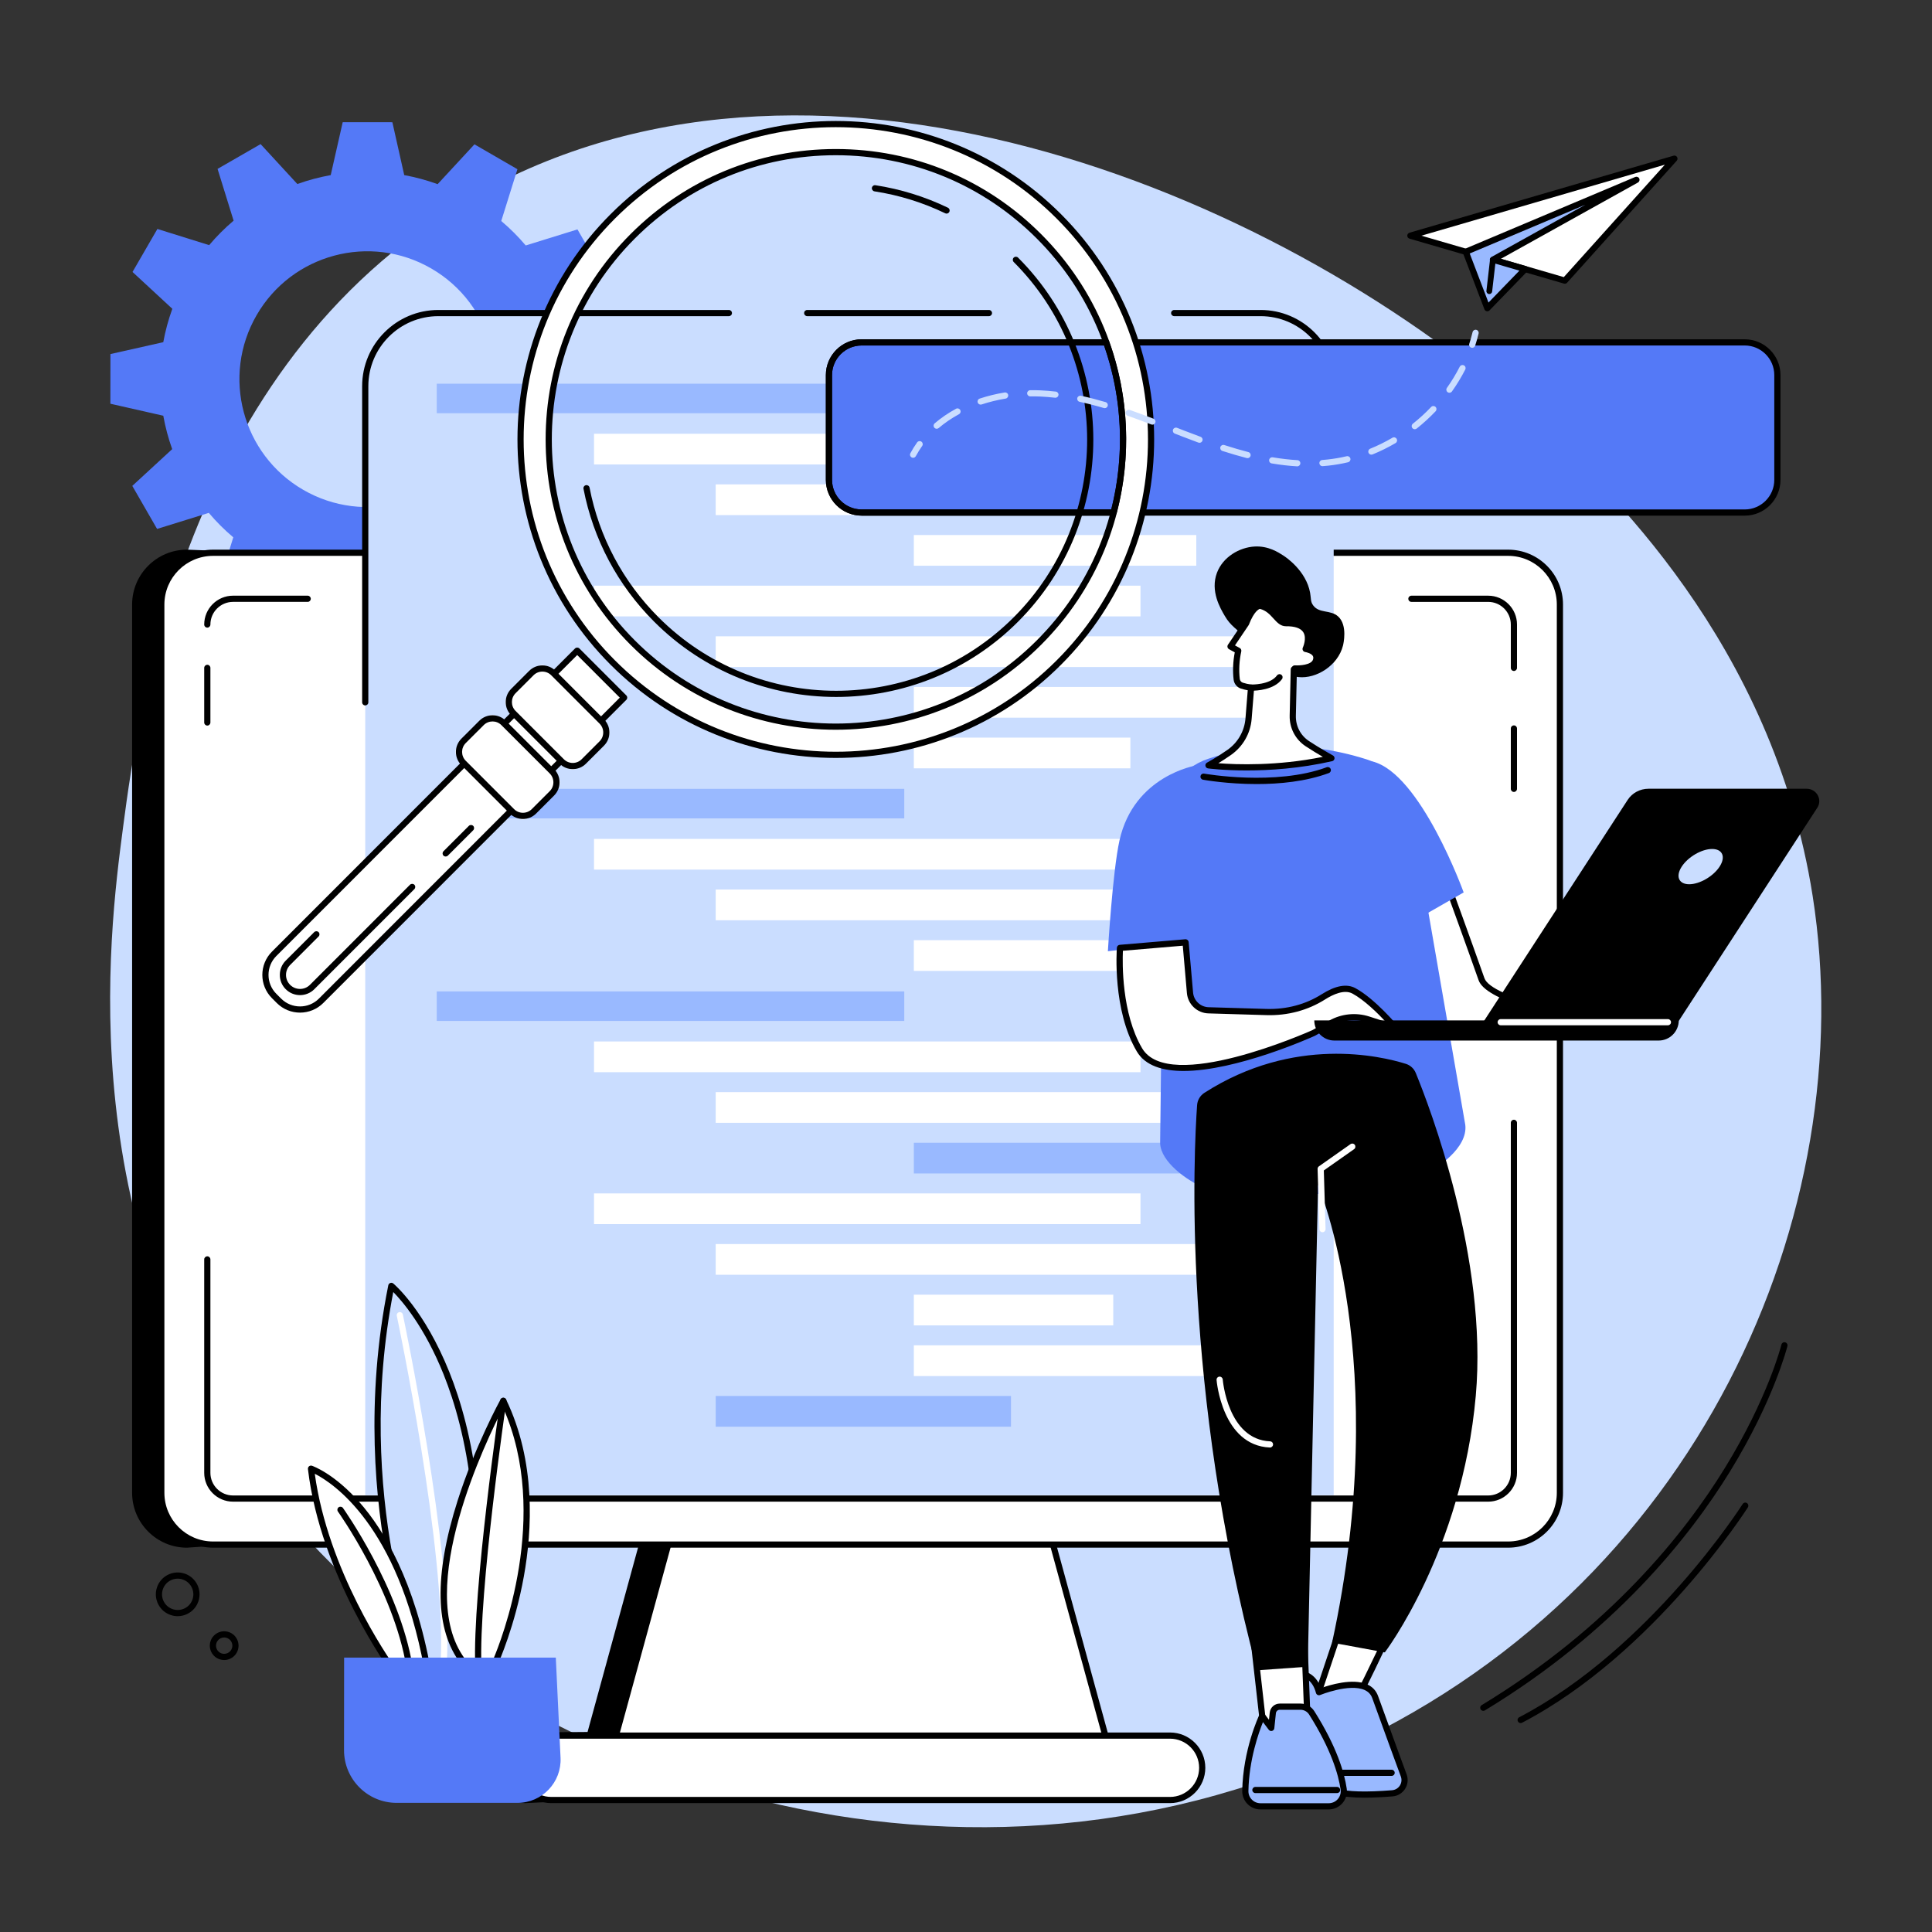 <svg xmlns="http://www.w3.org/2000/svg" xmlns:xlink="http://www.w3.org/1999/xlink" width="1080" zoomAndPan="magnify" viewBox="0 0 810 810" height="1080" preserveAspectRatio="xMidYMid meet" version="1.2"><rect x="0" y="0" width="810" height="810" fill="#333333" stroke="none"/><defs><clipPath id="b8929cac11"><path d="M 202.5 368.551 L 607.723 368.551 L 607.723 441.449 L 202.5 441.449 Z M 202.5 368.551 "/></clipPath><clipPath id="f762de8518"><path d="M 238.949 368.551 L 571.051 368.551 C 591.18 368.551 607.5 384.871 607.5 405 C 607.5 425.129 591.18 441.449 571.051 441.449 L 238.949 441.449 C 218.82 441.449 202.5 425.129 202.5 405 C 202.5 384.871 218.82 368.551 238.949 368.551 Z M 238.949 368.551 "/></clipPath><clipPath id="a45b029de4"><path d="M 202.5 368.551 L 473.883 368.551 L 473.883 441.449 L 202.5 441.449 Z M 202.5 368.551 "/></clipPath><clipPath id="d8d285eef3"><path d="M 238.949 368.551 L 437.398 368.551 C 457.531 368.551 473.852 384.871 473.852 405 C 473.852 425.129 457.531 441.449 437.398 441.449 L 238.949 441.449 C 218.82 441.449 202.5 425.129 202.5 405 C 202.5 384.871 218.82 368.551 238.949 368.551 Z M 238.949 368.551 "/></clipPath></defs><g id="46ac73d3fa"><g clip-rule="nonzero" clip-path="url(#b8929cac11)"><g clip-rule="nonzero" clip-path="url(#f762de8518)"><path style=" stroke:none;fill-rule:nonzero;fill:#6ce5e8;fill-opacity:1;" d="M 202.5 368.551 L 607.438 368.551 L 607.438 441.449 L 202.5 441.449 Z M 202.5 368.551 "/></g></g><g clip-rule="nonzero" clip-path="url(#a45b029de4)"><g clip-rule="nonzero" clip-path="url(#d8d285eef3)"><path style=" stroke:none;fill-rule:nonzero;fill:#41b8d5;fill-opacity:1;" d="M 202.5 368.551 L 607.438 368.551 L 607.438 441.449 L 202.5 441.449 Z M 202.5 368.551 "/></g></g><path style=" stroke:none;fill-rule:nonzero;fill:#caddff;fill-opacity:1;" d="M 201.199 80.855 C 346.902 0.223 542.098 83.992 643.816 176.867 C 672.871 203.395 743.328 269.578 759.969 375.656 C 780.633 507.422 712.984 667.137 557.836 735.449 C 388.965 809.812 200.145 739.34 111.773 624.945 C 29.125 517.961 45.664 391.992 51.574 346.988 C 58.508 294.191 79.133 148.418 201.199 80.855 "/><path style=" stroke:none;fill-rule:nonzero;fill:#5479f7;fill-opacity:1;" d="M 107.598 132.113 C 122.426 106.492 155.207 97.738 180.824 112.57 C 206.438 127.402 215.188 160.199 200.359 185.824 C 185.535 211.449 152.75 220.199 127.133 205.367 C 101.52 190.535 92.773 157.738 107.598 132.113 Z M 72.25 129.461 C 70.582 134.066 69.312 138.75 68.457 143.465 L 46.301 148.441 L 46.277 169.266 L 68.457 174.297 C 69.312 179.055 70.559 183.742 72.191 188.297 L 55.465 203.711 L 65.852 221.754 L 87.543 215.027 C 90.633 218.691 94.066 222.117 97.805 225.281 L 91.027 246.992 L 109.043 257.426 L 124.48 240.73 C 129.086 242.395 133.766 243.668 138.48 244.52 L 143.453 266.688 L 164.273 266.711 L 169.301 244.523 C 174.059 243.668 178.742 242.418 183.297 240.789 L 198.703 257.52 L 216.742 247.125 L 210.02 225.43 C 213.68 222.336 217.105 218.906 220.27 215.164 L 241.969 221.949 L 252.395 203.922 L 235.707 188.477 C 237.375 183.867 238.645 179.191 239.5 174.473 L 261.656 169.5 L 261.68 148.672 L 239.5 143.641 C 238.645 138.879 237.395 134.199 235.766 129.637 L 252.496 114.227 L 242.105 96.18 L 220.414 102.906 C 217.324 99.242 213.891 95.816 210.152 92.656 L 216.934 70.945 L 198.914 60.516 L 183.477 77.211 C 178.871 75.539 174.191 74.273 169.477 73.414 L 164.504 51.246 L 143.684 51.227 L 138.656 73.414 C 133.898 74.273 129.215 75.52 124.66 77.148 L 109.254 60.418 L 91.215 70.809 L 97.941 92.512 C 94.277 95.598 90.852 99.035 87.688 102.773 L 65.988 95.992 L 55.559 114.02 L 72.25 129.461 "/><path style=" stroke:none;fill-rule:nonzero;fill:#000000;fill-opacity:1;" d="M 611.652 251.043 L 78.383 230.445 C 65.703 230.445 55.387 240.77 55.387 253.453 L 55.387 625.867 C 55.387 638.551 65.703 648.875 78.383 648.875 L 271.07 635.816 L 246.332 726.148 L 220.156 726.355 C 211.996 726.355 205.355 732.996 205.355 741.164 C 205.355 749.324 211.996 755.969 220.156 755.969 L 439.367 745.508 C 447.531 745.508 432.254 648.875 432.254 648.875 C 432.254 648.875 624.332 251.043 611.652 251.043 "/><path style=" stroke:none;fill-rule:nonzero;fill:#ffffff;fill-opacity:1;" d="M 428.809 601.266 L 292.824 601.266 L 254.246 742.125 L 467.387 742.125 L 428.809 601.266 "/><path style=" stroke:none;fill-rule:nonzero;fill:#000000;fill-opacity:1;" d="M 255.945 740.828 L 465.688 740.828 L 427.82 602.562 L 293.812 602.562 Z M 467.387 743.422 L 254.246 743.422 C 253.84 743.422 253.457 743.234 253.215 742.914 C 252.969 742.594 252.887 742.172 252.996 741.785 L 291.57 600.922 C 291.727 600.359 292.238 599.969 292.824 599.969 L 428.809 599.969 C 429.391 599.969 429.906 600.359 430.059 600.922 L 468.637 741.785 C 468.742 742.172 468.664 742.594 468.418 742.914 C 468.172 743.234 467.789 743.422 467.387 743.422 "/><path style=" stroke:none;fill-rule:nonzero;fill:#ffffff;fill-opacity:1;" d="M 632.301 231.75 L 89.324 231.75 C 77.34 231.75 67.625 241.469 67.625 253.457 L 67.625 625.867 C 67.625 637.855 77.34 647.574 89.324 647.574 L 632.301 647.574 C 644.285 647.574 654 637.855 654 625.867 L 654 253.457 C 654 241.469 644.285 231.75 632.301 231.75 "/><path style=" stroke:none;fill-rule:nonzero;fill:#000000;fill-opacity:1;" d="M 89.328 233.047 C 78.074 233.047 68.922 242.203 68.922 253.457 L 68.922 625.867 C 68.922 637.125 78.074 646.277 89.328 646.277 L 632.301 646.277 C 643.551 646.277 652.703 637.125 652.703 625.867 L 652.703 253.457 C 652.703 242.203 643.551 233.047 632.301 233.047 Z M 632.301 648.871 L 89.328 648.871 C 76.645 648.871 66.328 638.555 66.328 625.867 L 66.328 253.457 C 66.328 240.773 76.645 230.449 89.328 230.449 L 632.301 230.449 C 644.984 230.449 655.297 240.773 655.297 253.457 L 655.297 625.867 C 655.297 638.555 644.984 648.871 632.301 648.871 "/><path style=" stroke:none;fill-rule:nonzero;fill:#ffffff;fill-opacity:1;" d="M 490.531 727.652 L 231.098 727.652 C 223.641 727.652 217.598 733.699 217.598 741.164 C 217.598 748.621 223.641 754.668 231.098 754.668 L 490.531 754.668 C 497.992 754.668 504.039 748.621 504.039 741.164 C 504.039 733.699 497.992 727.652 490.531 727.652 "/><path style=" stroke:none;fill-rule:nonzero;fill:#000000;fill-opacity:1;" d="M 231.098 728.949 C 224.371 728.949 218.895 734.43 218.895 741.164 C 218.895 747.895 224.371 753.371 231.098 753.371 L 490.531 753.371 C 497.262 753.371 502.738 747.895 502.738 741.164 C 502.738 734.43 497.262 728.949 490.531 728.949 Z M 490.531 755.965 L 231.098 755.965 C 222.938 755.965 216.301 749.324 216.301 741.164 C 216.301 732.996 222.938 726.359 231.098 726.359 L 490.531 726.359 C 498.695 726.359 505.332 732.996 505.332 741.164 C 505.332 749.324 498.695 755.965 490.531 755.965 "/><path style=" stroke:none;fill-rule:nonzero;fill:#ffffff;fill-opacity:1;" d="M 86.914 528.008 L 86.914 617.488 C 86.914 623.449 91.746 628.281 97.703 628.281 L 623.93 628.281 C 629.887 628.281 634.715 623.449 634.715 617.488 L 634.715 470.75 L 86.914 528.008 "/><path style=" stroke:none;fill-rule:nonzero;fill:#000000;fill-opacity:1;" d="M 623.93 629.578 L 97.707 629.578 C 91.039 629.578 85.617 624.152 85.617 617.488 L 85.617 528.008 C 85.617 527.293 86.199 526.711 86.914 526.711 C 87.633 526.711 88.211 527.293 88.211 528.008 L 88.211 617.488 C 88.211 622.723 92.469 626.984 97.707 626.984 L 623.93 626.984 C 629.16 626.984 633.418 622.723 633.418 617.488 L 633.418 470.75 C 633.418 470.035 634 469.453 634.719 469.453 C 635.434 469.453 636.012 470.035 636.012 470.75 L 636.012 617.488 C 636.012 624.152 630.59 629.578 623.93 629.578 "/><path style=" stroke:none;fill-rule:nonzero;fill:#000000;fill-opacity:1;" d="M 86.914 304.203 C 86.199 304.203 85.617 303.621 85.617 302.906 L 85.617 280.008 C 85.617 279.293 86.199 278.711 86.914 278.711 C 87.633 278.711 88.211 279.293 88.211 280.008 L 88.211 302.906 C 88.211 303.621 87.633 304.203 86.914 304.203 "/><path style=" stroke:none;fill-rule:nonzero;fill:#ffffff;fill-opacity:1;" d="M 129 251.043 L 97.707 251.043 C 91.746 251.043 86.918 255.875 86.918 261.836 L 129 251.043 "/><path style=" stroke:none;fill-rule:nonzero;fill:#000000;fill-opacity:1;" d="M 86.918 263.133 C 86.199 263.133 85.617 262.551 85.617 261.836 C 85.617 255.168 91.039 249.742 97.707 249.742 L 129 249.742 C 129.715 249.742 130.297 250.324 130.297 251.039 C 130.297 251.758 129.715 252.34 129 252.34 L 97.707 252.34 C 92.469 252.34 88.211 256.598 88.211 261.836 C 88.211 262.551 87.633 263.133 86.918 263.133 "/><path style=" stroke:none;fill-rule:nonzero;fill:#ffffff;fill-opacity:1;" d="M 634.715 280.012 L 634.715 261.836 C 634.715 255.875 629.887 251.043 623.93 251.043 L 591.742 251.043 L 634.715 280.012 "/><path style=" stroke:none;fill-rule:nonzero;fill:#000000;fill-opacity:1;" d="M 634.719 281.309 C 634 281.309 633.418 280.727 633.418 280.008 L 633.418 261.836 C 633.418 256.602 629.16 252.344 623.93 252.344 L 591.742 252.344 C 591.031 252.344 590.445 251.758 590.445 251.043 C 590.445 250.328 591.031 249.746 591.742 249.746 L 623.93 249.746 C 630.59 249.746 636.012 255.172 636.012 261.836 L 636.012 280.008 C 636.012 280.727 635.434 281.309 634.719 281.309 "/><path style=" stroke:none;fill-rule:nonzero;fill:#000000;fill-opacity:1;" d="M 634.719 332.027 C 634 332.027 633.418 331.441 633.418 330.73 L 633.418 305.426 C 633.418 304.707 634 304.125 634.719 304.125 C 635.434 304.125 636.012 304.707 636.012 305.426 L 636.012 330.73 C 636.012 331.441 635.434 332.027 634.719 332.027 "/><path style=" stroke:none;fill-rule:nonzero;fill:#caddff;fill-opacity:1;" d="M 559.156 626.867 L 153.129 626.867 L 153.129 161.91 C 153.129 144.98 166.848 131.254 183.773 131.254 L 528.512 131.254 C 545.434 131.254 559.156 144.98 559.156 161.91 L 559.156 626.867 "/><path style=" stroke:none;fill-rule:nonzero;fill:#000000;fill-opacity:1;" d="M 559.152 196.027 C 558.438 196.027 557.855 195.445 557.855 194.727 L 557.855 161.914 C 557.855 145.719 544.695 132.551 528.508 132.551 L 492.285 132.551 C 491.57 132.551 490.988 131.973 490.988 131.258 C 490.988 130.535 491.57 129.957 492.285 129.957 L 528.508 129.957 C 546.121 129.957 560.449 144.293 560.449 161.914 L 560.449 194.727 C 560.449 195.445 559.867 196.027 559.152 196.027 "/><path style=" stroke:none;fill-rule:nonzero;fill:#000000;fill-opacity:1;" d="M 414.621 132.551 L 338.43 132.551 C 337.715 132.551 337.133 131.973 337.133 131.258 C 337.133 130.535 337.715 129.957 338.43 129.957 L 414.621 129.957 C 415.332 129.957 415.914 130.535 415.914 131.258 C 415.914 131.973 415.332 132.551 414.621 132.551 "/><path style=" stroke:none;fill-rule:nonzero;fill:#000000;fill-opacity:1;" d="M 153.129 295.746 C 152.41 295.746 151.832 295.168 151.832 294.449 L 151.832 161.914 C 151.832 144.293 166.16 129.957 183.773 129.957 L 305.586 129.957 C 306.301 129.957 306.879 130.535 306.879 131.258 C 306.879 131.973 306.301 132.551 305.586 132.551 L 183.773 132.551 C 167.59 132.551 154.426 145.719 154.426 161.914 L 154.426 294.449 C 154.426 295.168 153.844 295.746 153.129 295.746 "/><path style=" stroke:none;fill-rule:nonzero;fill:#99b9ff;fill-opacity:1;" d="M 379.113 173.242 L 183.109 173.242 L 183.109 160.871 L 379.113 160.871 L 379.113 173.242 "/><path style=" stroke:none;fill-rule:nonzero;fill:#ffffff;fill-opacity:1;" d="M 478.152 194.727 L 249.043 194.727 L 249.043 181.848 L 478.152 181.848 L 478.152 194.727 "/><path style=" stroke:none;fill-rule:nonzero;fill:#ffffff;fill-opacity:1;" d="M 529.176 215.961 L 300.062 215.961 L 300.062 203.082 L 529.176 203.082 L 529.176 215.961 "/><path style=" stroke:none;fill-rule:nonzero;fill:#ffffff;fill-opacity:1;" d="M 501.551 237.188 L 383.133 237.188 L 383.133 224.312 L 501.551 224.312 L 501.551 237.188 "/><path style=" stroke:none;fill-rule:nonzero;fill:#99b9ff;fill-opacity:1;" d="M 379.113 343.105 L 183.109 343.105 L 183.109 330.73 L 379.113 330.73 L 379.113 343.105 "/><path style=" stroke:none;fill-rule:nonzero;fill:#ffffff;fill-opacity:1;" d="M 478.152 364.59 L 249.039 364.59 L 249.039 351.711 L 478.152 351.711 L 478.152 364.59 "/><path style=" stroke:none;fill-rule:nonzero;fill:#ffffff;fill-opacity:1;" d="M 529.176 385.82 L 300.066 385.82 L 300.066 372.941 L 529.176 372.941 L 529.176 385.82 "/><path style=" stroke:none;fill-rule:nonzero;fill:#ffffff;fill-opacity:1;" d="M 529.176 407.055 L 383.129 407.055 L 383.129 394.176 L 529.176 394.176 L 529.176 407.055 "/><path style=" stroke:none;fill-rule:nonzero;fill:#ffffff;fill-opacity:1;" d="M 478.156 258.426 L 249.043 258.426 L 249.043 245.547 L 478.156 245.547 L 478.156 258.426 "/><path style=" stroke:none;fill-rule:nonzero;fill:#ffffff;fill-opacity:1;" d="M 529.176 279.656 L 300.066 279.656 L 300.066 266.781 L 529.176 266.781 L 529.176 279.656 "/><path style=" stroke:none;fill-rule:nonzero;fill:#ffffff;fill-opacity:1;" d="M 473.922 322.125 L 383.129 322.125 L 383.129 309.246 L 473.922 309.246 L 473.922 322.125 "/><path style=" stroke:none;fill-rule:nonzero;fill:#ffffff;fill-opacity:1;" d="M 529.176 300.891 L 383.129 300.891 L 383.129 288.012 L 529.176 288.012 L 529.176 300.891 "/><path style=" stroke:none;fill-rule:nonzero;fill:#99b9ff;fill-opacity:1;" d="M 379.113 428.035 L 183.109 428.035 L 183.109 415.66 L 379.113 415.66 L 379.113 428.035 "/><path style=" stroke:none;fill-rule:nonzero;fill:#ffffff;fill-opacity:1;" d="M 478.152 449.52 L 249.039 449.52 L 249.039 436.641 L 478.152 436.641 L 478.152 449.52 "/><path style=" stroke:none;fill-rule:nonzero;fill:#ffffff;fill-opacity:1;" d="M 521.809 470.746 L 300.066 470.746 L 300.066 457.875 L 521.809 457.875 L 521.809 470.746 "/><path style=" stroke:none;fill-rule:nonzero;fill:#99b9ff;fill-opacity:1;" d="M 529.176 491.98 L 383.129 491.98 L 383.129 479.105 L 529.176 479.105 L 529.176 491.98 "/><path style=" stroke:none;fill-rule:nonzero;fill:#99b9ff;fill-opacity:1;" d="M 423.863 598.148 L 300.066 598.148 L 300.066 585.27 L 423.863 585.27 L 423.863 598.148 "/><path style=" stroke:none;fill-rule:nonzero;fill:#ffffff;fill-opacity:1;" d="M 478.152 513.215 L 249.039 513.215 L 249.039 500.34 L 478.152 500.34 L 478.152 513.215 "/><path style=" stroke:none;fill-rule:nonzero;fill:#ffffff;fill-opacity:1;" d="M 529.176 534.445 L 300.066 534.445 L 300.066 521.57 L 529.176 521.57 L 529.176 534.445 "/><path style=" stroke:none;fill-rule:nonzero;fill:#ffffff;fill-opacity:1;" d="M 529.176 576.914 L 383.129 576.914 L 383.129 564.031 L 529.176 564.031 L 529.176 576.914 "/><path style=" stroke:none;fill-rule:nonzero;fill:#ffffff;fill-opacity:1;" d="M 466.738 555.68 L 383.129 555.68 L 383.129 542.805 L 466.738 542.805 L 466.738 555.68 "/><path style=" stroke:none;fill-rule:nonzero;fill:#ffffff;fill-opacity:1;" d="M 689.312 433.539 C 689.32 432.391 625.277 422.27 621.148 410.566 C 614.984 393.094 607.293 372.09 607.293 372.09 L 591.305 382.195 L 601.602 432.457 L 689.312 433.539 "/><path style=" stroke:none;fill-rule:nonzero;fill:#000000;fill-opacity:1;" d="M 602.66 431.172 L 677.66 432.098 C 649.188 425.992 622.82 419.207 619.922 410.996 C 614.781 396.41 608.5 379.176 606.633 374.047 L 592.75 382.812 Z M 689.312 434.84 C 689.309 434.84 689.301 434.84 689.297 434.84 L 601.586 433.758 C 600.973 433.75 600.453 433.316 600.328 432.719 L 590.035 382.453 C 589.926 381.926 590.152 381.383 590.609 381.098 L 606.605 370.996 C 606.938 370.785 607.34 370.738 607.711 370.863 C 608.082 370.992 608.379 371.277 608.516 371.645 C 608.586 371.855 616.27 392.855 622.367 410.137 C 625.242 418.277 663.488 426.426 679.824 429.91 C 690.617 432.207 690.617 432.207 690.609 433.547 C 690.609 433.895 690.473 434.223 690.223 434.465 C 689.98 434.703 689.652 434.84 689.312 434.84 "/><path style=" stroke:none;fill-rule:nonzero;fill:#5479f7;fill-opacity:1;" d="M 506.66 318.082 C 521.93 313.098 545.199 309.52 573.008 318.383 C 583.152 321.613 590.426 330.543 591.68 341.117 L 614.332 471.617 C 615.457 481.102 602.781 490.324 593.848 493.711 C 584.523 497.246 570.422 500.594 550.453 500.594 C 529.047 500.594 513.492 501.836 504.812 498.031 C 497.609 494.875 486.758 487.238 486.391 479.375 L 487.965 345.238 C 487.402 333.016 495.031 321.879 506.66 318.082 "/><path style=" stroke:none;fill-rule:nonzero;fill:#5479f7;fill-opacity:1;" d="M 613.648 374.156 C 613.648 374.156 595.562 324.039 575.281 319.219 L 585.594 390.23 L 613.648 374.156 "/><path style=" stroke:none;fill-rule:nonzero;fill:#5479f7;fill-opacity:1;" d="M 464.484 398.809 C 464.484 398.809 466.465 365.277 469.359 352.324 C 475.453 325.07 501.445 320.945 501.445 320.945 L 504.598 394.148 L 464.484 398.809 "/><path style=" stroke:none;fill-rule:nonzero;fill:#000000;fill-opacity:1;" d="M 526.867 328.719 C 514.66 328.719 505.062 327.027 504.367 326.902 C 503.66 326.77 503.195 326.102 503.324 325.395 C 503.449 324.688 504.125 324.219 504.828 324.348 C 505.125 324.398 534.777 329.629 556.23 321.668 C 556.902 321.422 557.652 321.766 557.895 322.438 C 558.148 323.109 557.805 323.852 557.137 324.105 C 547.449 327.695 536.371 328.719 526.867 328.719 "/><path style=" stroke:none;fill-rule:nonzero;fill:#ffffff;fill-opacity:1;" d="M 469.551 397.414 C 469.551 397.414 467.598 422.984 477.723 440.152 C 489.816 460.656 550.824 433.043 550.824 433.043 L 557.922 429.023 C 562.723 426.305 568.441 425.719 573.691 427.414 L 585.156 431.117 C 585.156 431.117 575.688 419.762 567.641 415.422 C 563.867 413.387 558.973 415.309 554.84 417.93 C 547.727 422.43 539.359 424.543 530.949 424.297 L 506.68 423.574 C 502.605 423.453 499.266 420.301 498.914 416.234 L 497.07 395.082 L 469.551 397.414 "/><path style=" stroke:none;fill-rule:nonzero;fill:#000000;fill-opacity:1;" d="M 470.781 398.613 C 470.562 403.648 470.211 424.871 478.84 439.492 C 490.066 458.527 548.172 432.809 550.234 431.887 L 557.281 427.891 C 562.383 425.004 568.508 424.379 574.09 426.184 L 580.996 428.414 C 577.586 424.766 571.98 419.238 567.02 416.562 C 563.625 414.734 558.895 416.891 555.531 419.031 C 548.328 423.586 539.82 425.875 530.906 425.594 L 506.641 424.871 C 501.906 424.73 498.031 421.07 497.617 416.352 L 495.887 396.488 Z M 496.215 449.004 C 487.48 449.004 480.156 446.832 476.605 440.816 C 466.391 423.492 468.18 398.375 468.258 397.312 C 468.305 396.68 468.805 396.176 469.438 396.121 L 496.957 393.789 C 497.668 393.746 498.289 394.258 498.352 394.973 L 500.203 416.125 C 500.496 419.531 503.297 422.18 506.719 422.281 L 530.984 423 C 539.379 423.238 547.383 421.117 554.145 416.832 C 559.887 413.191 564.637 412.332 568.25 414.285 C 576.43 418.691 585.75 429.816 586.148 430.289 C 586.512 430.73 586.547 431.363 586.227 431.844 C 585.898 432.32 585.297 432.527 584.75 432.355 L 573.289 428.652 C 568.402 427.074 563.031 427.621 558.559 430.152 L 551.461 434.168 C 551.434 434.191 551.395 434.207 551.359 434.227 C 549.543 435.047 518.352 449.004 496.215 449.004 "/><path style=" stroke:none;fill-rule:nonzero;fill:#ffffff;fill-opacity:1;" d="M 563.176 678.641 L 549.953 718.121 C 549.953 718.121 564.355 716.891 565.734 717.16 C 567.113 717.43 583.961 681.152 583.961 681.152 L 563.176 678.641 "/><path style=" stroke:none;fill-rule:nonzero;fill:#000000;fill-opacity:1;" d="M 565.918 715.875 C 565.938 715.879 565.961 715.883 565.98 715.887 C 565.961 715.883 565.938 715.879 565.918 715.875 Z M 564.066 680.059 L 551.801 716.664 C 555.836 716.332 562.852 715.777 565.277 715.836 C 567.363 713.051 576.227 694.664 582.027 682.23 Z M 549.945 719.418 C 549.551 719.418 549.176 719.238 548.922 718.922 C 548.656 718.578 548.574 718.121 548.719 717.711 L 561.941 678.23 C 562.137 677.648 562.715 677.285 563.324 677.355 L 584.113 679.871 C 584.523 679.918 584.887 680.164 585.09 680.523 C 585.289 680.891 585.309 681.328 585.133 681.703 C 585.094 681.793 580.863 690.887 576.523 699.828 C 567.32 718.801 566.746 718.688 565.48 718.434 C 564.559 718.301 556.91 718.828 550.055 719.41 C 550.016 719.414 549.98 719.418 549.945 719.418 "/><path style=" stroke:none;fill-rule:nonzero;fill:#99b9ff;fill-opacity:1;" d="M 552.973 709.445 C 552.973 709.445 572.867 701.289 576.543 711.523 C 581.219 724.547 588.535 744.414 588.535 744.414 C 589.777 747.871 587.395 751.559 583.734 751.855 C 576.465 752.438 565.621 752.914 560.57 751.141 C 552.598 748.344 539.363 723.094 539.363 723.094 L 543.441 701.613 C 543.441 701.613 550.66 700.594 552.973 709.445 "/><path style=" stroke:none;fill-rule:nonzero;fill:#000000;fill-opacity:1;" d="M 540.727 722.891 C 544.531 730.066 554.973 747.801 561 749.918 C 564.688 751.211 572.727 751.438 583.629 750.559 C 584.973 750.453 586.16 749.746 586.891 748.617 C 587.617 747.488 587.773 746.113 587.32 744.852 C 587.25 744.66 579.953 724.844 575.328 711.965 C 574.754 710.367 573.695 709.246 572.109 708.539 C 565.703 705.688 553.59 710.594 553.469 710.645 C 553.121 710.785 552.73 710.773 552.398 710.602 C 552.066 710.438 551.82 710.133 551.727 709.773 C 550.168 703.836 546.297 702.953 544.527 702.867 Z M 572.027 753.68 C 567.332 753.68 562.941 753.348 560.145 752.363 C 551.926 749.477 539.602 726.324 538.223 723.695 C 538.09 723.434 538.039 723.137 538.098 722.852 L 542.172 701.371 C 542.281 700.824 542.719 700.406 543.266 700.328 C 543.344 700.32 550.859 699.363 553.812 707.738 C 557.352 706.469 567.062 703.457 573.164 706.172 C 575.406 707.168 576.953 708.82 577.766 711.086 C 582.387 723.953 589.684 743.77 589.754 743.965 C 590.484 746.008 590.234 748.207 589.07 750.02 C 587.898 751.832 585.992 752.973 583.84 753.145 C 580.195 753.441 576 753.68 572.027 753.68 "/><path style=" stroke:none;fill-rule:nonzero;fill:#000000;fill-opacity:1;" d="M 583.441 744.551 L 563.012 744.551 C 562.293 744.551 561.715 743.973 561.715 743.254 C 561.715 742.539 562.293 741.957 563.012 741.957 L 583.441 741.957 C 584.156 741.957 584.738 742.539 584.738 743.254 C 584.738 743.973 584.156 744.551 583.441 744.551 "/><path style=" stroke:none;fill-rule:nonzero;fill:#ffffff;fill-opacity:1;" d="M 525.672 688.344 L 530.164 728.051 L 548.246 723.094 L 546.848 687.312 L 525.672 688.344 "/><path style=" stroke:none;fill-rule:nonzero;fill:#000000;fill-opacity:1;" d="M 527.117 689.57 L 531.281 726.402 L 546.91 722.113 L 545.609 688.672 Z M 530.164 729.348 C 529.91 729.348 529.652 729.273 529.441 729.125 C 529.121 728.914 528.918 728.578 528.875 728.203 L 524.383 688.488 C 524.344 688.129 524.453 687.773 524.684 687.5 C 524.914 687.23 525.25 687.066 525.609 687.047 L 546.785 686.02 C 547.121 686.008 547.473 686.125 547.727 686.355 C 547.98 686.59 548.137 686.918 548.148 687.262 L 549.535 723.043 C 549.562 723.641 549.164 724.184 548.586 724.344 L 530.508 729.301 C 530.395 729.336 530.277 729.348 530.164 729.348 "/><path style=" stroke:none;fill-rule:nonzero;fill:#99b9ff;fill-opacity:1;" d="M 528.461 757.312 L 557.066 757.312 C 560.938 757.312 563.91 753.879 563.34 750.047 C 562.383 743.586 559.273 732.863 549.949 718.121 C 548.93 716.508 547.152 715.531 545.25 715.531 L 536.547 715.531 C 535.047 715.531 533.789 716.668 533.633 718.156 L 532.977 724.438 L 529.188 719.434 C 529.188 719.434 522.426 733.68 522.113 750.852 C 522.047 754.398 524.91 757.312 528.461 757.312 "/><path style=" stroke:none;fill-rule:nonzero;fill:#000000;fill-opacity:1;" d="M 529.5 721.996 C 527.691 726.469 523.645 737.883 523.406 750.875 C 523.379 752.238 523.895 753.523 524.852 754.5 C 525.809 755.477 527.09 756.016 528.457 756.016 L 557.059 756.016 C 558.535 756.016 559.926 755.375 560.891 754.266 C 561.844 753.156 562.27 751.688 562.059 750.238 C 561.129 743.961 558.082 733.41 548.848 718.816 C 548.074 717.59 546.695 716.828 545.246 716.828 L 536.543 716.828 C 535.703 716.828 535.012 717.457 534.922 718.293 L 534.266 724.574 C 534.207 725.102 533.84 725.543 533.324 725.688 C 532.805 725.828 532.262 725.645 531.941 725.219 Z M 557.059 758.605 L 528.457 758.605 C 526.387 758.605 524.449 757.797 523 756.32 C 521.555 754.84 520.777 752.891 520.812 750.828 C 521.133 733.574 527.73 719.469 528.016 718.879 C 528.211 718.465 528.602 718.188 529.051 718.145 C 529.504 718.094 529.949 718.289 530.219 718.652 L 532.023 721.039 L 532.34 718.023 C 532.566 715.863 534.371 714.234 536.543 714.234 L 545.246 714.234 C 547.613 714.234 549.777 715.43 551.043 717.43 C 560.516 732.406 563.656 743.332 564.617 749.859 C 564.941 752.055 564.301 754.277 562.852 755.957 C 561.395 757.645 559.285 758.605 557.059 758.605 "/><path style=" stroke:none;fill-rule:nonzero;fill:#000000;fill-opacity:1;" d="M 560.574 751.766 L 526.332 751.766 C 525.617 751.766 525.039 751.188 525.039 750.469 C 525.039 749.758 525.617 749.172 526.332 749.172 L 560.574 749.172 C 561.289 749.172 561.871 749.758 561.871 750.469 C 561.871 751.188 561.289 751.766 560.574 751.766 "/><path style=" stroke:none;fill-rule:nonzero;fill:#000000;fill-opacity:1;" d="M 593.566 449.852 C 592.82 448.02 591.301 446.617 589.41 446.023 C 578.949 442.742 542.488 434.09 504.945 458.176 C 503.176 459.309 502.043 461.215 501.891 463.316 C 500.535 482.398 495.473 582.164 527.023 700.289 L 548.273 698.773 L 552.605 496.809 C 552.605 496.809 584.086 570.848 558.484 688.684 L 580.59 692.77 C 580.59 692.77 612.938 650.219 618.727 585.199 C 623.852 527.688 599.301 463.824 593.566 449.852 "/><path style=" stroke:none;fill-rule:nonzero;fill:#ffffff;fill-opacity:1;" d="M 532.438 606.883 C 532.418 606.883 532.398 606.883 532.383 606.879 C 512.34 606.016 510.074 578.824 510.055 578.551 C 510 577.836 510.535 577.215 511.25 577.16 C 511.949 577.113 512.586 577.641 512.641 578.359 C 512.66 578.609 514.75 603.52 532.492 604.289 C 533.207 604.32 533.762 604.922 533.734 605.641 C 533.703 606.336 533.125 606.883 532.438 606.883 "/><path style=" stroke:none;fill-rule:nonzero;fill:#ffffff;fill-opacity:1;" d="M 554.457 516.621 C 553.758 516.621 553.18 516.062 553.16 515.359 L 552.406 490.098 C 552.395 489.66 552.605 489.246 552.961 488.996 L 566.207 479.68 C 566.789 479.27 567.602 479.406 568.012 479.996 C 568.422 480.582 568.285 481.391 567.699 481.801 L 555.02 490.715 L 555.75 515.281 C 555.77 516 555.207 516.598 554.492 516.621 C 554.477 516.621 554.465 516.621 554.457 516.621 "/><path style=" stroke:none;fill-rule:nonzero;fill:#000000;fill-opacity:1;" d="M 525.809 270.168 C 517.727 263.219 515.883 262.27 513.531 258.285 C 511.613 255.039 507.328 247.781 510.227 240.109 C 512.738 233.48 519.656 229.477 526.023 229.129 C 531.738 228.824 535.91 231.531 538.117 232.957 C 539.082 233.582 547.59 239.258 549.27 248.527 C 549.723 251.047 549.383 252.203 550.531 253.777 C 553.113 257.332 557.793 255.52 561.027 258.461 C 565.094 262.168 563.207 270.051 563.055 270.664 C 560.93 279.074 551.84 284.648 544.441 283.875 C 540.168 283.422 540.625 282.918 525.809 270.168 "/><path style=" stroke:none;fill-rule:nonzero;fill:#ffffff;fill-opacity:1;" d="M 548.078 311.766 C 544.172 309.176 541.891 304.746 542 300.062 L 542.445 280.617 C 542.578 280.496 542.711 280.371 542.84 280.25 C 542.84 280.25 550.625 280.77 551.754 276.805 C 552.895 272.836 547.387 272.078 547.387 272.078 C 547.387 272.078 552.586 261.133 539.137 261.258 C 535.523 261.293 534.234 255.301 528.309 253.961 C 528.309 253.961 525.375 253.711 522.406 261.398 L 515.898 271.031 L 519.148 272.816 C 518.352 276.477 518.004 280.523 518.496 284.805 C 518.637 286.035 519.488 287.074 520.664 287.453 C 521.648 287.773 522.961 288.109 524.516 288.285 L 523.469 301.301 C 523.008 306.996 520.02 312.184 515.348 315.469 C 510.832 318.637 506.66 320.875 506.66 320.875 C 506.66 320.875 530.641 324.156 558.211 317.863 C 558.211 317.863 552.887 314.949 548.078 311.766 "/><path style=" stroke:none;fill-rule:nonzero;fill:#000000;fill-opacity:1;" d="M 528.195 255.254 Z M 510.797 319.984 C 518.266 320.566 535.402 321.211 554.613 317.312 C 552.621 316.156 549.91 314.535 547.359 312.844 C 543.074 310.004 540.586 305.215 540.703 300.031 L 541.145 280.59 C 541.156 280.238 541.309 279.906 541.562 279.668 L 541.945 279.309 C 542.211 279.062 542.566 278.934 542.922 278.957 C 544.664 279.066 549.824 278.855 550.512 276.449 C 550.738 275.648 550.543 275.211 550.375 274.953 C 549.715 273.93 547.816 273.453 547.203 273.363 C 546.797 273.305 546.441 273.055 546.242 272.691 C 546.051 272.328 546.039 271.895 546.215 271.52 C 546.23 271.484 548.027 267.59 546.398 265.047 C 545.316 263.359 542.848 262.516 539.148 262.559 C 539.133 262.559 539.117 262.559 539.105 262.559 C 536.855 262.559 535.359 260.91 533.914 259.316 C 532.406 257.656 530.852 255.938 528.219 255.273 C 527.801 255.387 525.809 256.199 523.617 261.867 C 523.582 261.965 523.531 262.047 523.477 262.129 L 517.77 270.582 L 519.773 271.68 C 520.277 271.957 520.535 272.535 520.414 273.098 C 519.559 277.004 519.348 280.895 519.785 284.656 C 519.867 285.383 520.371 285.996 521.066 286.223 C 522.215 286.594 523.426 286.859 524.664 287 C 525.355 287.086 525.855 287.695 525.809 288.395 L 524.758 301.41 C 524.27 307.496 521.109 313.008 516.09 316.527 C 514.156 317.887 512.305 319.062 510.797 319.984 Z M 522.66 323.012 C 512.898 323.012 506.605 322.18 506.48 322.16 C 505.926 322.086 505.484 321.66 505.383 321.109 C 505.281 320.555 505.551 319.996 506.047 319.734 C 506.086 319.715 510.207 317.492 514.602 314.402 C 518.984 311.328 521.746 306.516 522.172 301.199 L 523.121 289.398 C 522.145 289.227 521.191 288.992 520.266 288.691 C 518.609 288.152 517.406 286.688 517.207 284.953 C 516.773 281.215 516.941 277.359 517.684 273.496 L 515.277 272.176 C 514.953 271.996 514.727 271.695 514.641 271.34 C 514.551 270.988 514.621 270.613 514.824 270.309 L 521.246 260.797 C 524.395 252.75 527.766 252.602 528.414 252.672 C 528.477 252.68 528.535 252.688 528.59 252.699 C 532.145 253.5 534.191 255.762 535.836 257.574 C 537.18 259.051 538.059 259.961 539.105 259.961 C 539.18 259.957 539.281 259.961 539.363 259.961 C 543.922 259.961 547.02 261.203 548.586 263.656 C 550.223 266.215 549.664 269.352 549.105 271.164 C 550.238 271.531 551.699 272.238 552.543 273.531 C 553.223 274.574 553.383 275.832 553 277.164 C 551.871 281.129 546.297 281.578 543.84 281.578 C 543.801 281.578 543.758 281.578 543.715 281.578 L 543.297 300.09 C 543.199 304.379 545.25 308.34 548.789 310.684 C 553.5 313.801 558.781 316.695 558.832 316.727 C 559.305 316.984 559.566 317.504 559.496 318.039 C 559.418 318.578 559.023 319.008 558.5 319.125 C 544.938 322.227 532.16 323.012 522.66 323.012 "/><path style=" stroke:none;fill-rule:nonzero;fill:#ffffff;fill-opacity:1;" d="M 524.516 288.285 C 524.516 288.285 533.047 288.586 536.438 283.945 L 524.516 288.285 "/><path style=" stroke:none;fill-rule:nonzero;fill:#000000;fill-opacity:1;" d="M 524.863 289.586 C 524.648 289.586 524.512 289.582 524.473 289.582 C 523.754 289.555 523.195 288.957 523.223 288.242 C 523.246 287.531 523.852 286.977 524.559 286.988 C 524.637 286.996 532.453 287.203 535.391 283.176 C 535.812 282.594 536.625 282.469 537.203 282.898 C 537.781 283.316 537.91 284.129 537.488 284.707 C 534.133 289.301 526.68 289.586 524.863 289.586 "/><path style=" stroke:none;fill-rule:nonzero;fill:#000000;fill-opacity:1;" d="M 703.527 428.477 L 621.887 428.477 L 682.414 335.352 C 684.305 332.445 687.602 330.684 691.145 330.684 L 757.398 330.684 C 761.605 330.684 764.164 335.188 761.918 338.645 L 703.527 428.477 "/><path style=" stroke:none;fill-rule:nonzero;fill:#caddff;fill-opacity:1;" d="M 720.949 363.332 C 718.293 367.418 712.59 370.723 708.203 370.723 C 703.82 370.723 702.414 367.418 705.07 363.332 C 707.723 359.254 713.426 355.941 717.809 355.941 C 722.195 355.941 723.602 359.254 720.949 363.332 "/><path style=" stroke:none;fill-rule:nonzero;fill:#000000;fill-opacity:1;" d="M 695.387 436.254 L 559.457 436.254 C 554.801 436.254 551.02 432.469 551.02 427.812 L 703.824 427.812 C 703.824 432.469 700.047 436.254 695.387 436.254 "/><path style=" stroke:none;fill-rule:nonzero;fill:#ffffff;fill-opacity:1;" d="M 699.285 429.855 L 629.168 429.855 C 628.453 429.855 627.875 429.277 627.875 428.559 C 627.875 427.848 628.453 427.266 629.168 427.266 L 699.285 427.266 C 699.996 427.266 700.578 427.848 700.578 428.559 C 700.578 429.277 699.996 429.855 699.285 429.855 "/><path style=" stroke:none;fill-rule:nonzero;fill:#5479f7;fill-opacity:1;" d="M 731.473 143.547 L 361.242 143.547 C 353.672 143.547 347.539 149.688 347.539 157.262 L 347.539 201.184 C 347.539 208.75 353.672 214.887 361.242 214.887 L 731.473 214.887 C 739.043 214.887 745.18 208.75 745.18 201.184 L 745.18 157.262 C 745.18 149.688 739.043 143.547 731.473 143.547 "/><path style=" stroke:none;fill-rule:nonzero;fill:#000000;fill-opacity:1;" d="M 361.242 144.844 C 354.402 144.844 348.832 150.418 348.832 157.262 L 348.832 201.18 C 348.832 208.027 354.402 213.59 361.242 213.59 L 731.473 213.59 C 738.316 213.59 743.879 208.027 743.879 201.18 L 743.879 157.262 C 743.879 150.418 738.316 144.844 731.473 144.844 Z M 731.473 216.188 L 361.242 216.188 C 352.973 216.188 346.242 209.457 346.242 201.18 L 346.242 157.262 C 346.242 148.984 352.973 142.254 361.242 142.254 L 731.473 142.254 C 739.75 142.254 746.477 148.984 746.477 157.262 L 746.477 201.18 C 746.477 209.457 739.75 216.188 731.473 216.188 "/><path style=" stroke:none;fill-rule:nonzero;fill:#ffffff;fill-opacity:1;" d="M 435.57 269.43 C 388.543 316.473 312.293 316.473 265.27 269.43 C 218.242 222.379 218.242 146.105 265.27 99.062 C 312.293 52.016 388.543 52.016 435.57 99.062 C 482.598 146.105 482.598 222.379 435.57 269.43 Z M 443.922 90.707 C 392.285 39.043 308.555 39.043 256.914 90.707 C 205.273 142.367 205.273 226.125 256.914 277.785 C 308.555 329.445 392.285 329.445 443.922 277.785 C 495.562 226.125 495.562 142.367 443.922 90.707 "/><path style=" stroke:none;fill-rule:nonzero;fill:#000000;fill-opacity:1;" d="M 350.418 65.078 C 318.598 65.078 288.684 77.473 266.184 99.977 C 219.738 146.441 219.738 222.043 266.184 268.512 C 312.633 314.973 388.207 314.973 434.652 268.512 C 457.152 246 469.543 216.074 469.543 184.242 C 469.543 152.41 457.152 122.488 434.652 99.977 C 412.156 77.473 382.238 65.078 350.418 65.078 Z M 350.418 305.949 C 319.25 305.949 288.078 294.082 264.352 270.34 C 216.895 222.867 216.895 145.621 264.352 98.148 C 287.34 75.145 317.906 62.48 350.418 62.48 C 382.934 62.48 413.496 75.145 436.488 98.148 C 459.477 121.145 472.137 151.719 472.137 184.242 C 472.137 216.77 459.477 247.344 436.488 270.34 C 412.758 294.082 381.59 305.949 350.418 305.949 Z M 350.418 53.316 C 316.887 53.316 283.359 66.086 257.832 91.625 C 206.777 142.695 206.777 225.793 257.832 276.867 C 308.883 327.941 391.953 327.938 443.008 276.867 C 494.059 225.793 494.059 142.695 443.008 91.625 C 417.477 66.086 383.953 53.316 350.418 53.316 Z M 350.418 317.762 C 316.227 317.762 282.027 304.742 256 278.699 C 203.934 226.617 203.934 141.875 256 89.789 C 308.059 37.703 392.777 37.703 444.84 89.789 C 496.902 141.875 496.902 226.617 444.84 278.699 C 418.809 304.742 384.613 317.762 350.418 317.762 "/><path style=" stroke:none;fill-rule:nonzero;fill:#ffffff;fill-opacity:1;" d="M 114.93 417.57 L 116.953 419.594 C 121.832 424.473 129.742 424.473 134.617 419.594 L 261.68 292.488 L 241.992 272.793 L 114.93 399.902 C 110.055 404.781 110.055 412.691 114.93 417.57 "/><path style=" stroke:none;fill-rule:nonzero;fill:#000000;fill-opacity:1;" d="M 115.848 416.656 L 117.871 418.676 C 122.234 423.043 129.34 423.043 133.703 418.676 L 259.848 292.488 L 241.992 274.629 L 115.848 400.816 C 111.484 405.184 111.484 412.289 115.848 416.656 Z M 125.785 424.547 C 122.254 424.547 118.727 423.199 116.039 420.512 L 114.016 418.488 C 108.641 413.109 108.641 404.363 114.016 398.984 L 241.078 271.875 C 241.582 271.371 242.402 271.371 242.91 271.875 L 262.598 291.57 C 263.102 292.078 263.102 292.895 262.598 293.402 L 135.535 420.512 C 132.848 423.199 129.316 424.547 125.785 424.547 "/><path style=" stroke:none;fill-rule:nonzero;fill:#ffffff;fill-opacity:1;" d="M 186.848 357.805 L 197.477 347.176 L 186.848 357.805 "/><path style=" stroke:none;fill-rule:nonzero;fill:#000000;fill-opacity:1;" d="M 186.848 359.102 C 186.516 359.102 186.184 358.977 185.93 358.723 C 185.426 358.215 185.426 357.395 185.93 356.887 L 196.559 346.258 C 197.066 345.75 197.887 345.75 198.391 346.258 C 198.895 346.766 198.895 347.586 198.391 348.094 L 187.766 358.723 C 187.512 358.977 187.18 359.102 186.848 359.102 "/><path style=" stroke:none;fill-rule:nonzero;fill:#ffffff;fill-opacity:1;" d="M 132.652 391.715 L 120.711 403.66 C 117.914 406.457 117.914 411.012 120.711 413.812 C 123.512 416.613 128.062 416.613 130.859 413.812 L 172.809 371.852 L 132.652 391.715 "/><path style=" stroke:none;fill-rule:nonzero;fill:#000000;fill-opacity:1;" d="M 125.785 417.207 C 123.617 417.207 121.449 416.383 119.793 414.727 C 118.195 413.133 117.316 411.004 117.316 408.734 C 117.316 406.469 118.195 404.344 119.793 402.742 L 131.734 390.797 C 132.242 390.293 133.062 390.293 133.566 390.797 C 134.074 391.305 134.074 392.125 133.566 392.629 L 121.629 404.578 C 120.52 405.688 119.91 407.164 119.91 408.734 C 119.91 410.312 120.52 411.789 121.629 412.898 C 123.922 415.188 127.652 415.191 129.945 412.898 L 171.891 370.934 C 172.398 370.43 173.219 370.43 173.723 370.934 C 174.23 371.441 174.23 372.262 173.723 372.77 L 131.777 414.727 C 130.125 416.383 127.957 417.207 125.785 417.207 "/><path style=" stroke:none;fill-rule:nonzero;fill:#ffffff;fill-opacity:1;" d="M 212.711 296.445 L 238.035 321.781 C 239.191 322.941 241.07 322.941 242.227 321.781 L 254.812 309.191 C 255.973 308.031 255.973 306.152 254.812 304.992 L 229.488 279.66 C 228.332 278.5 226.453 278.5 225.297 279.66 L 212.711 292.254 C 211.551 293.41 211.551 295.285 212.711 296.445 "/><path style=" stroke:none;fill-rule:nonzero;fill:#000000;fill-opacity:1;" d="M 227.391 281.57 C 225.992 281.57 224.676 282.113 223.684 283.105 L 216.152 290.637 C 214.109 292.684 214.109 296.012 216.152 298.059 L 236.422 318.336 C 238.469 320.379 241.797 320.379 243.84 318.336 L 251.371 310.801 C 252.359 309.812 252.906 308.492 252.906 307.09 C 252.906 305.691 252.359 304.375 251.371 303.383 L 231.102 283.105 C 230.109 282.113 228.793 281.57 227.391 281.57 Z M 240.129 322.465 C 238.035 322.465 236.07 321.648 234.59 320.168 L 214.32 299.891 C 212.84 298.414 212.023 296.441 212.023 294.348 C 212.023 292.254 212.84 290.285 214.32 288.805 L 221.852 281.27 C 223.332 279.789 225.297 278.973 227.391 278.973 C 229.484 278.973 231.453 279.789 232.934 281.27 L 253.203 301.547 C 254.684 303.031 255.5 304.996 255.5 307.09 C 255.5 309.188 254.684 311.156 253.203 312.637 L 245.672 320.168 C 244.191 321.648 242.223 322.465 240.129 322.465 "/><path style=" stroke:none;fill-rule:nonzero;fill:#ffffff;fill-opacity:1;" d="M 191.82 317.344 L 217.145 342.68 C 218.305 343.836 220.18 343.836 221.336 342.68 L 233.926 330.09 C 235.082 328.93 235.082 327.051 233.926 325.895 L 208.598 300.559 C 207.441 299.402 205.562 299.402 204.406 300.559 L 191.82 313.148 C 190.66 314.305 190.66 316.188 191.82 317.344 "/><path style=" stroke:none;fill-rule:nonzero;fill:#000000;fill-opacity:1;" d="M 206.504 302.469 C 205.16 302.469 203.816 302.984 202.793 304.008 L 195.266 311.535 C 193.219 313.582 193.219 316.91 195.266 318.957 L 215.531 339.23 C 217.578 341.277 220.902 341.277 222.949 339.23 L 230.48 331.699 C 232.523 329.652 232.523 326.324 230.48 324.281 L 210.211 304.008 C 209.188 302.984 207.848 302.469 206.504 302.469 Z M 219.242 343.359 C 217.234 343.359 215.227 342.594 213.699 341.066 L 193.43 320.793 C 190.375 317.734 190.375 312.762 193.43 309.699 L 200.961 302.172 C 204.016 299.113 208.988 299.113 212.043 302.172 L 232.312 322.445 C 235.367 325.504 235.367 330.477 232.312 333.531 L 224.785 341.066 C 223.254 342.594 221.246 343.359 219.242 343.359 "/><path style=" stroke:none;fill-rule:nonzero;fill:#000000;fill-opacity:1;" d="M 396.848 89.551 C 396.656 89.551 396.465 89.504 396.281 89.418 C 386.918 84.902 376.945 81.809 366.629 80.223 C 365.918 80.113 365.434 79.449 365.543 78.746 C 365.652 78.035 366.32 77.547 367.023 77.656 C 377.59 79.281 387.816 82.457 397.41 87.078 C 398.055 87.391 398.324 88.164 398.016 88.812 C 397.789 89.277 397.328 89.551 396.848 89.551 "/><path style=" stroke:none;fill-rule:nonzero;fill:#000000;fill-opacity:1;" d="M 350.543 292.203 C 322.914 292.203 295.289 281.684 274.258 260.641 C 258.969 245.352 248.727 226.09 244.633 204.938 C 244.496 204.234 244.953 203.555 245.656 203.418 C 246.359 203.285 247.039 203.742 247.176 204.445 C 251.172 225.086 261.172 243.883 276.09 258.809 C 317.145 299.879 383.945 299.879 424.996 258.809 C 466.055 217.738 466.055 150.914 424.996 109.844 C 424.492 109.332 424.492 108.516 424.996 108.012 C 425.508 107.504 426.332 107.504 426.832 108.012 C 468.898 150.09 468.898 218.562 426.832 260.641 C 405.805 281.684 378.172 292.203 350.543 292.203 "/><path style=" stroke:none;fill-rule:nonzero;fill:#000000;fill-opacity:1;" d="M 361.246 144.844 C 354.406 144.844 348.836 150.41 348.836 157.254 L 348.836 201.176 C 348.836 208.023 354.406 213.586 361.246 213.586 L 465.887 213.586 C 471.664 190.766 470.625 167.035 462.867 144.844 Z M 466.891 216.184 L 361.246 216.184 C 352.977 216.184 346.246 209.449 346.246 201.176 L 346.246 157.254 C 346.246 148.98 352.977 142.25 361.246 142.25 L 463.781 142.25 C 464.332 142.25 464.82 142.59 465.004 143.109 C 473.328 166.359 474.414 191.289 468.148 215.215 C 467.996 215.789 467.484 216.184 466.891 216.184 "/><path style=" stroke:none;fill-rule:nonzero;fill:#000000;fill-opacity:1;" d="M 621.883 717.277 C 621.445 717.277 621.016 717.055 620.773 716.652 C 620.406 716.043 620.598 715.242 621.215 714.871 C 674.988 682.258 706.305 642.859 723.102 615.555 C 741.285 586.008 746.82 563.945 746.875 563.727 C 747.047 563.031 747.75 562.605 748.445 562.777 C 749.141 562.945 749.566 563.648 749.391 564.344 C 749.34 564.566 743.703 587.023 725.316 616.914 C 708.363 644.465 676.777 684.207 622.555 717.09 C 622.348 717.215 622.117 717.277 621.883 717.277 "/><path style=" stroke:none;fill-rule:nonzero;fill:#000000;fill-opacity:1;" d="M 637.547 722.406 C 637.078 722.406 636.625 722.156 636.395 721.715 C 636.066 721.078 636.309 720.297 636.949 719.965 C 691.805 691.312 730.238 631.172 730.617 630.57 C 731.004 629.969 731.805 629.785 732.41 630.168 C 733.012 630.551 733.191 631.348 732.812 631.957 C 732.426 632.566 693.617 693.293 638.145 722.262 C 637.949 722.363 637.75 722.406 637.547 722.406 "/><path style=" stroke:none;fill-rule:nonzero;fill:#ffffff;fill-opacity:1;" d="M 591.305 98.812 L 656.059 117.656 L 702.02 66.52 L 591.305 98.812 "/><path style=" stroke:none;fill-rule:nonzero;fill:#000000;fill-opacity:1;" d="M 595.938 98.812 L 655.633 116.18 L 698.004 69.043 Z M 656.059 118.949 C 655.941 118.949 655.816 118.934 655.695 118.898 L 590.941 100.059 C 590.387 99.898 590.008 99.387 590.008 98.816 C 590.008 98.238 590.387 97.73 590.938 97.566 L 701.652 65.273 C 702.203 65.113 702.809 65.34 703.113 65.832 C 703.426 66.32 703.363 66.957 702.98 67.387 L 657.023 118.523 C 656.773 118.797 656.418 118.949 656.059 118.949 "/><path style=" stroke:none;fill-rule:nonzero;fill:#99b9ff;fill-opacity:1;" d="M 623.566 129.211 L 614.535 105.566 L 686.09 75.387 L 625.914 108.879 L 639.449 112.82 L 623.566 129.211 "/><path style=" stroke:none;fill-rule:nonzero;fill:#000000;fill-opacity:1;" d="M 616.188 106.277 L 624.051 126.848 L 637.02 113.465 L 625.547 110.129 C 625.047 109.984 624.684 109.547 624.621 109.027 C 624.566 108.508 624.824 108 625.285 107.75 L 664.637 85.848 Z M 623.566 130.508 C 623.48 130.508 623.395 130.5 623.309 130.484 C 622.875 130.395 622.516 130.09 622.355 129.676 L 613.32 106.031 C 613.07 105.379 613.387 104.648 614.027 104.375 L 685.582 74.195 C 686.219 73.926 686.957 74.203 687.254 74.82 C 687.559 75.441 687.32 76.188 686.719 76.523 L 629.258 108.504 L 639.809 111.574 C 640.246 111.699 640.586 112.051 640.703 112.488 C 640.82 112.93 640.695 113.398 640.379 113.723 L 624.5 130.117 C 624.254 130.367 623.914 130.508 623.566 130.508 "/><path style=" stroke:none;fill-rule:nonzero;fill:#000000;fill-opacity:1;" d="M 624.391 123.281 C 624.344 123.281 624.297 123.277 624.25 123.27 C 623.594 123.191 623.117 122.598 623.191 121.938 L 624.711 108.742 C 624.789 108.086 625.391 107.605 626.051 107.688 C 626.711 107.766 627.188 108.359 627.105 109.02 L 625.59 122.215 C 625.516 122.824 624.992 123.281 624.391 123.281 "/><path style=" stroke:none;fill-rule:nonzero;fill:#caddff;fill-opacity:1;" d="M 382.82 191.926 C 382.613 191.926 382.406 191.875 382.211 191.77 C 381.578 191.434 381.344 190.645 381.684 190.016 C 382.52 188.457 383.473 186.926 384.512 185.473 C 384.926 184.887 385.734 184.758 386.316 185.172 C 386.902 185.586 387.039 186.398 386.617 186.98 C 385.648 188.344 384.754 189.781 383.965 191.238 C 383.73 191.68 383.285 191.926 382.82 191.926 "/><path style=" stroke:none;fill-rule:nonzero;fill:#caddff;fill-opacity:1;" d="M 607.676 164.664 C 607.418 164.664 607.156 164.59 606.926 164.426 C 606.344 164.012 606.211 163.203 606.625 162.617 C 608.637 159.781 610.453 156.797 612.004 153.742 C 612.332 153.105 613.113 152.852 613.746 153.176 C 614.387 153.5 614.645 154.281 614.32 154.922 C 612.703 158.086 610.82 161.184 608.734 164.121 C 608.48 164.477 608.082 164.664 607.676 164.664 Z M 442.492 166.758 C 442.441 166.758 442.391 166.754 442.344 166.75 C 440.254 166.508 438.164 166.336 436.121 166.246 C 434.746 166.188 433.359 166.168 431.953 166.188 C 431.949 166.188 431.945 166.188 431.934 166.188 C 431.227 166.188 430.652 165.621 430.637 164.906 C 430.629 164.191 431.203 163.602 431.914 163.59 C 433.359 163.574 434.816 163.59 436.242 163.656 C 438.336 163.754 440.492 163.922 442.637 164.172 C 443.348 164.254 443.863 164.895 443.781 165.605 C 443.703 166.27 443.145 166.758 442.492 166.758 Z M 411.145 169.637 C 410.602 169.637 410.094 169.293 409.91 168.75 C 409.688 168.07 410.055 167.332 410.738 167.109 C 414.086 166 417.605 165.141 421.199 164.547 C 421.902 164.438 422.574 164.906 422.688 165.613 C 422.801 166.324 422.32 166.988 421.621 167.109 C 418.156 167.676 414.77 168.508 411.551 169.57 C 411.414 169.617 411.277 169.637 411.145 169.637 Z M 463.164 171.125 C 463.039 171.125 462.918 171.105 462.793 171.07 C 459.234 170.02 455.91 169.172 452.645 168.465 C 451.949 168.316 451.5 167.625 451.652 166.922 C 451.801 166.223 452.5 165.781 453.191 165.926 C 456.523 166.648 459.902 167.516 463.527 168.586 C 464.219 168.785 464.609 169.508 464.406 170.191 C 464.242 170.758 463.723 171.125 463.164 171.125 Z M 483.148 178.043 C 482.992 178.043 482.84 178.016 482.684 177.961 C 478.875 176.5 475.73 175.348 472.793 174.312 C 472.117 174.078 471.762 173.34 472 172.66 C 472.238 171.988 472.977 171.637 473.652 171.863 C 476.609 172.906 479.781 174.07 483.609 175.539 C 484.281 175.793 484.617 176.543 484.359 177.215 C 484.164 177.73 483.668 178.043 483.148 178.043 Z M 392.719 179.762 C 392.352 179.762 391.988 179.609 391.73 179.312 C 391.262 178.766 391.332 177.945 391.875 177.484 C 394.547 175.199 397.555 173.145 400.82 171.375 C 401.445 171.031 402.234 171.266 402.578 171.898 C 402.922 172.527 402.684 173.312 402.051 173.656 C 398.953 175.34 396.094 177.293 393.559 179.453 C 393.312 179.66 393.016 179.762 392.719 179.762 Z M 593.156 179.957 C 592.77 179.957 592.391 179.789 592.137 179.469 C 591.695 178.91 591.781 178.094 592.344 177.648 C 595.051 175.496 597.629 173.141 600.012 170.629 C 600.504 170.113 601.328 170.09 601.848 170.586 C 602.363 171.078 602.383 171.902 601.891 172.422 C 599.422 175.012 596.758 177.457 593.957 179.68 C 593.719 179.867 593.438 179.957 593.156 179.957 Z M 502.895 185.645 C 502.742 185.645 502.598 185.617 502.445 185.562 C 500.141 184.715 497.848 183.84 495.566 182.961 L 492.543 181.785 C 491.871 181.527 491.543 180.77 491.809 180.105 C 492.062 179.438 492.82 179.105 493.484 179.367 L 496.5 180.543 C 498.766 181.414 501.047 182.285 503.34 183.129 C 504.012 183.379 504.359 184.125 504.113 184.797 C 503.922 185.32 503.422 185.645 502.895 185.645 Z M 574.957 190.617 C 574.445 190.617 573.961 190.312 573.758 189.809 C 573.488 189.145 573.809 188.387 574.469 188.121 C 577.652 186.828 580.781 185.285 583.781 183.527 C 584.398 183.164 585.191 183.367 585.551 183.988 C 585.918 184.605 585.711 185.398 585.09 185.762 C 581.988 187.582 578.738 189.184 575.449 190.523 C 575.285 190.586 575.121 190.617 574.957 190.617 Z M 523.039 192.086 C 522.93 192.086 522.82 192.074 522.715 192.047 C 519.453 191.203 516.105 190.227 512.488 189.059 C 511.809 188.836 511.426 188.102 511.652 187.422 C 511.871 186.742 512.602 186.367 513.285 186.586 C 516.852 187.742 520.145 188.707 523.359 189.531 C 524.059 189.711 524.473 190.418 524.297 191.113 C 524.141 191.699 523.621 192.086 523.039 192.086 Z M 554.449 195.445 C 553.777 195.445 553.211 194.93 553.16 194.242 C 553.105 193.531 553.637 192.91 554.352 192.855 C 555.082 192.801 555.812 192.734 556.539 192.656 C 559.223 192.371 561.938 191.91 564.594 191.277 C 565.297 191.113 565.988 191.543 566.156 192.242 C 566.32 192.938 565.891 193.637 565.191 193.801 C 562.426 194.457 559.602 194.941 556.812 195.234 C 556.059 195.316 555.301 195.383 554.547 195.438 C 554.516 195.445 554.484 195.445 554.449 195.445 Z M 543.879 195.516 C 543.859 195.516 543.836 195.516 543.809 195.512 C 540.391 195.316 536.809 194.906 533.164 194.289 C 532.453 194.172 531.98 193.504 532.102 192.797 C 532.223 192.086 532.887 191.617 533.598 191.73 C 537.145 192.328 540.633 192.73 543.953 192.922 C 544.672 192.965 545.219 193.582 545.176 194.293 C 545.137 194.984 544.559 195.516 543.879 195.516 "/><path style=" stroke:none;fill-rule:nonzero;fill:#caddff;fill-opacity:1;" d="M 617.234 145.828 C 617.098 145.828 616.969 145.809 616.832 145.762 C 616.152 145.543 615.781 144.812 616.004 144.125 C 616.527 142.512 616.992 140.867 617.387 139.234 C 617.551 138.543 618.254 138.109 618.945 138.277 C 619.645 138.445 620.074 139.148 619.906 139.844 C 619.5 141.535 619.016 143.25 618.469 144.934 C 618.285 145.48 617.781 145.828 617.234 145.828 "/><path style=" stroke:none;fill-rule:nonzero;fill:#000000;fill-opacity:1;" d="M 68.25 666.398 C 67.707 668.07 67.852 669.848 68.648 671.41 C 69.445 672.973 70.805 674.133 72.473 674.672 C 74.141 675.215 75.918 675.07 77.48 674.277 C 79.043 673.477 80.203 672.121 80.742 670.453 C 81.859 667.008 79.965 663.297 76.523 662.18 C 73.082 661.066 69.367 662.953 68.25 666.398 Z M 74.508 677.59 C 73.555 677.59 72.602 677.441 71.672 677.141 C 69.344 676.387 67.449 674.77 66.336 672.586 C 65.227 670.41 65.027 667.93 65.785 665.602 C 67.34 660.789 72.52 658.152 77.32 659.707 C 79.648 660.461 81.543 662.078 82.656 664.258 C 83.766 666.438 83.965 668.922 83.211 671.25 C 82.457 673.578 80.84 675.473 78.66 676.586 C 77.352 677.25 75.934 677.59 74.508 677.59 "/><path style=" stroke:none;fill-rule:nonzero;fill:#000000;fill-opacity:1;" d="M 89.496 688.492 L 89.504 688.492 Z M 93.984 686.516 C 93.449 686.516 92.922 686.645 92.434 686.891 C 91.617 687.312 91.012 688.016 90.73 688.891 C 90.445 689.762 90.52 690.691 90.938 691.504 C 91.352 692.324 92.059 692.93 92.934 693.211 C 93.805 693.492 94.734 693.418 95.547 693 C 96.363 692.586 96.969 691.879 97.25 691.008 C 97.531 690.133 97.461 689.207 97.043 688.391 C 96.625 687.574 95.918 686.973 95.047 686.684 C 94.699 686.574 94.34 686.516 93.984 686.516 Z M 93.996 695.973 C 93.371 695.973 92.742 695.875 92.133 695.68 C 90.602 695.184 89.355 694.121 88.625 692.684 C 87.895 691.254 87.766 689.621 88.262 688.094 C 88.758 686.559 89.82 685.312 91.254 684.586 C 92.684 683.852 94.316 683.723 95.848 684.219 C 97.375 684.715 98.621 685.777 99.352 687.211 C 100.082 688.645 100.215 690.273 99.715 691.809 C 99.219 693.336 98.16 694.582 96.727 695.316 C 95.867 695.754 94.938 695.973 93.996 695.973 "/><path style=" stroke:none;fill-rule:nonzero;fill:#caddff;fill-opacity:1;" d="M 178.043 704.148 C 178.043 704.148 145.27 632.281 164.066 539.113 C 164.066 539.113 214.867 581.695 196.551 704.148 L 178.043 704.148 "/><path style=" stroke:none;fill-rule:nonzero;fill:#000000;fill-opacity:1;" d="M 178.895 702.852 L 195.434 702.852 C 204.578 640.504 195.355 599.59 185.973 576.195 C 177.992 556.297 168.613 545.473 164.883 541.684 C 148.348 627.227 175.543 694.977 178.895 702.852 Z M 196.551 705.445 L 178.043 705.445 C 177.535 705.445 177.074 705.148 176.863 704.688 C 176.781 704.504 168.539 686.242 162.734 656.82 C 157.379 629.688 153.043 587.195 162.797 538.859 C 162.887 538.41 163.207 538.047 163.641 537.891 C 164.07 537.738 164.551 537.824 164.902 538.121 C 165.43 538.566 177.969 549.273 188.383 575.23 C 197.938 599.055 207.336 640.797 197.836 704.34 C 197.738 704.977 197.195 705.445 196.551 705.445 "/><path style=" stroke:none;fill-rule:nonzero;fill:#ffffff;fill-opacity:1;" d="M 186.059 697.953 C 186.035 697.953 186.012 697.953 185.988 697.949 C 185.273 697.91 184.727 697.297 184.762 696.586 C 187.27 650.684 166.57 552.652 166.359 551.668 C 166.211 550.965 166.66 550.277 167.359 550.129 C 168.062 549.98 168.75 550.426 168.898 551.125 C 169.105 552.117 189.879 650.48 187.352 696.727 C 187.316 697.414 186.742 697.953 186.059 697.953 "/><path style=" stroke:none;fill-rule:nonzero;fill:#ffffff;fill-opacity:1;" d="M 211.016 587.305 C 211.016 587.305 168.789 663.629 194.188 696.656 L 207.777 696.656 C 207.777 696.656 234.93 636.992 211.016 587.305 "/><path style=" stroke:none;fill-rule:nonzero;fill:#000000;fill-opacity:1;" d="M 194.836 695.359 L 206.926 695.359 C 209.875 688.402 231.031 635.297 210.938 590.223 C 204.293 603.047 173.418 666.305 194.836 695.359 Z M 207.777 697.953 L 194.188 697.953 C 193.785 697.953 193.406 697.766 193.16 697.445 C 182.352 683.391 181.91 660.43 191.84 629.203 C 199.18 606.137 209.777 586.871 209.883 586.68 C 210.117 586.254 210.535 585.98 211.055 586.008 C 211.539 586.023 211.973 586.305 212.184 586.746 C 224.688 612.727 223.141 641.379 219.641 660.84 C 215.855 681.887 209.023 697.043 208.957 697.191 C 208.746 697.656 208.285 697.953 207.777 697.953 "/><path style=" stroke:none;fill-rule:nonzero;fill:#000000;fill-opacity:1;" d="M 200.531 699.977 C 199.84 699.977 199.266 699.426 199.238 698.73 C 198.016 667.191 209.613 587.914 209.734 587.117 C 209.836 586.41 210.5 585.918 211.207 586.023 C 211.914 586.125 212.402 586.789 212.301 587.496 C 212.18 588.289 200.613 667.328 201.828 698.625 C 201.859 699.344 201.301 699.949 200.586 699.977 C 200.566 699.977 200.551 699.977 200.531 699.977 "/><path style=" stroke:none;fill-rule:nonzero;fill:#ffffff;fill-opacity:1;" d="M 130.395 615.758 C 130.395 615.758 166.367 628.039 179.391 700.723 L 165.242 700.723 C 165.242 700.723 135.715 660.801 130.395 615.758 "/><path style=" stroke:none;fill-rule:nonzero;fill:#000000;fill-opacity:1;" d="M 165.906 699.426 L 177.836 699.426 C 166.684 639.406 139.559 621.73 131.973 617.887 C 137.52 658.391 162.52 694.664 165.906 699.426 Z M 179.391 702.02 L 165.242 702.02 C 164.832 702.02 164.445 701.828 164.199 701.496 C 163.902 701.098 134.41 660.777 129.105 615.91 C 129.055 615.469 129.234 615.031 129.578 614.746 C 129.926 614.469 130.395 614.387 130.812 614.531 C 131.195 614.664 140.258 617.852 150.984 630.133 C 160.781 641.344 173.887 662.656 180.668 700.496 C 180.734 700.875 180.633 701.266 180.387 701.559 C 180.141 701.852 179.777 702.02 179.391 702.02 "/><path style=" stroke:none;fill-rule:nonzero;fill:#000000;fill-opacity:1;" d="M 171.656 699.977 C 171.035 699.977 170.484 699.523 170.379 698.891 C 165.035 666.594 141.914 634.062 141.684 633.734 C 141.266 633.156 141.398 632.344 141.98 631.93 C 142.562 631.512 143.371 631.645 143.789 632.227 C 144.023 632.559 167.496 665.578 172.938 698.465 C 173.055 699.172 172.578 699.844 171.871 699.957 C 171.797 699.969 171.727 699.977 171.656 699.977 "/><path style=" stroke:none;fill-rule:nonzero;fill:#5479f7;fill-opacity:1;" d="M 144.273 694.953 L 233.02 694.953 L 235.012 736.949 C 235.5 747.246 227.285 755.859 216.98 755.859 L 166.297 755.859 C 154.105 755.859 144.223 745.965 144.234 733.77 L 144.273 694.953 "/></g></svg>